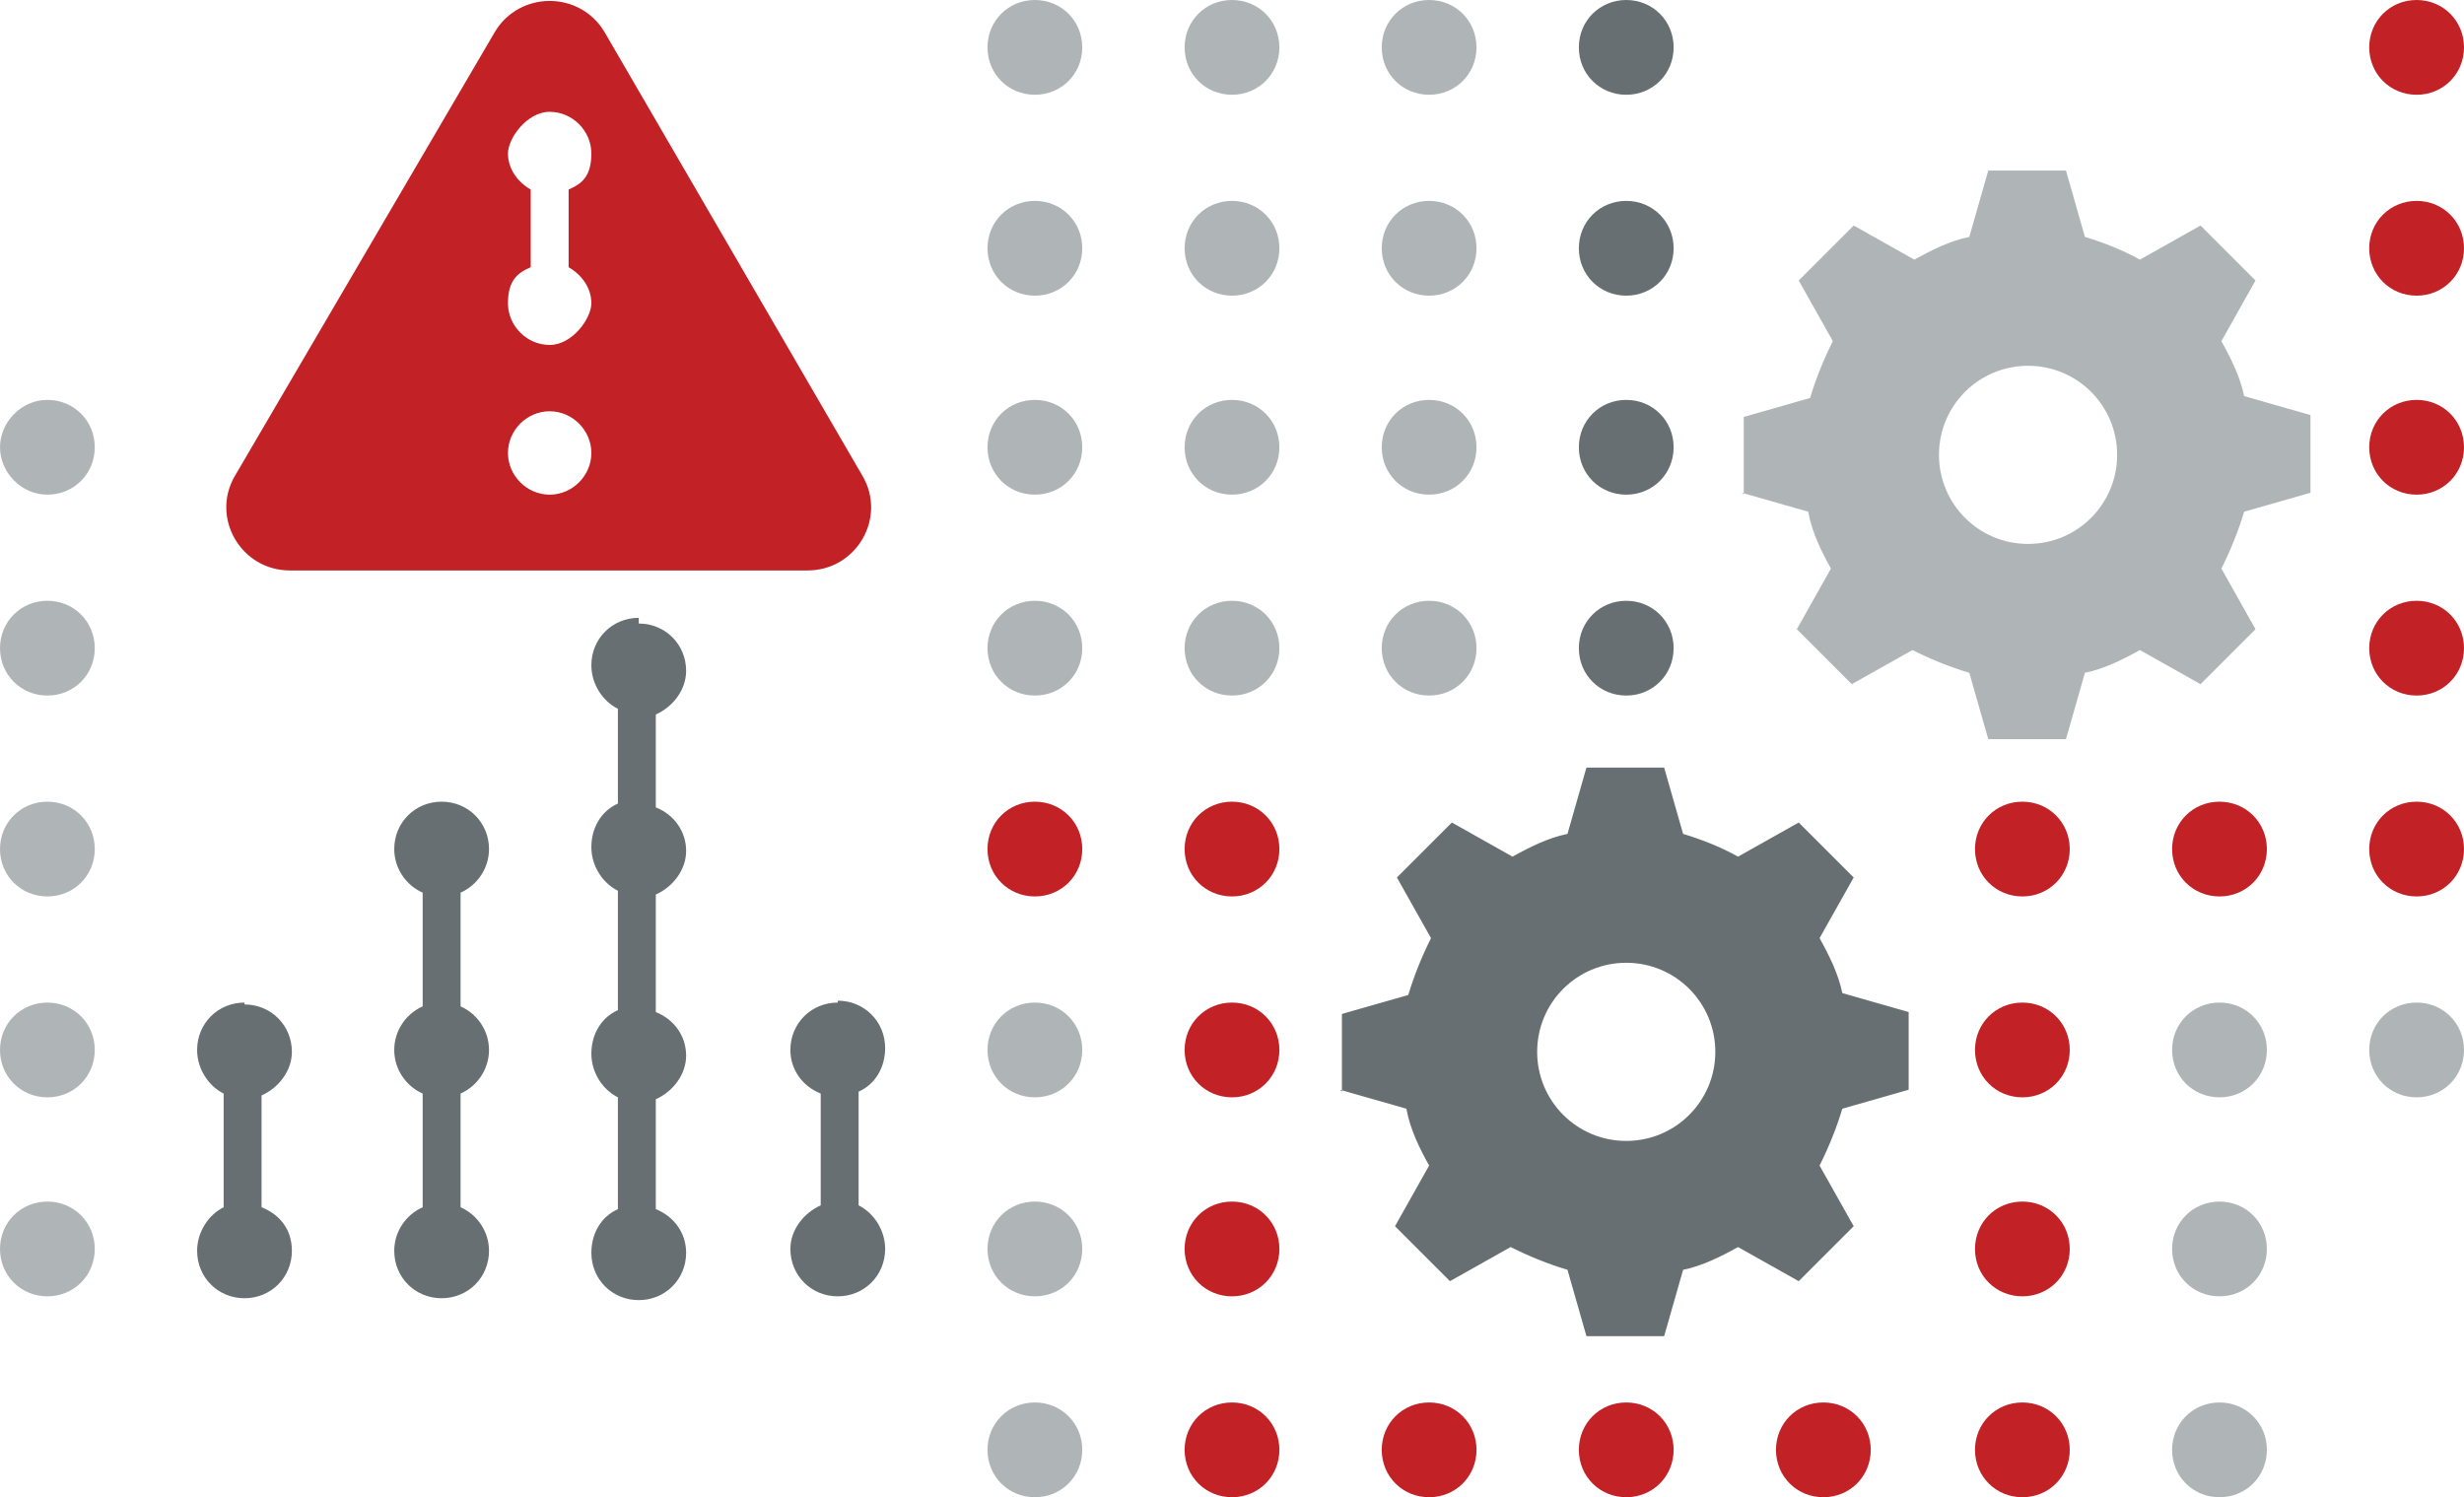 <?xml version="1.0" encoding="UTF-8"?>
<svg id="Customized_Solution" data-name="Customized Solution" xmlns="http://www.w3.org/2000/svg" version="1.1" viewBox="0 0 130 79">
  <defs>
    <style>
      .cls-1 {
        fill: #afb5b7;
      }

      .cls-1, .cls-2, .cls-3 {
        fill-rule: evenodd;
        stroke-width: 0px;
      }

      .cls-2 {
        fill: #c22126;
      }

      .cls-3 {
        fill: #676f72;
      }
    </style>
  </defs>
  <path id="Dark_Gray" data-name="Dark Gray" class="cls-3" d="M85.8,21.1c-1.4,0-2.5,1.1-2.5,2.5s1.1,2.5,2.5,2.5c1.4,0,2.5-1.1,2.5-2.5s-1.1-2.5-2.5-2.5M85.8,10.6c-1.4,0-2.5,1.1-2.5,2.5,0,1.4,1.1,2.5,2.5,2.5,1.4,0,2.5-1.1,2.5-2.5,0-1.4-1.1-2.5-2.5-2.5M85.8,0c-1.4,0-2.5,1.1-2.5,2.5,0,1.4,1.1,2.5,2.5,2.5,1.4,0,2.5-1.1,2.5-2.5C88.3,1.1,87.2,0,85.8,0M33.7,32.6c-1.4,0-2.5,1.1-2.5,2.5,0,1,.6,1.9,1.4,2.3v5c-.9.4-1.4,1.3-1.4,2.3,0,1,.6,1.9,1.4,2.3v6.3c-.9.4-1.4,1.3-1.4,2.3,0,1,.6,1.9,1.4,2.3v5.9c-.9.4-1.4,1.3-1.4,2.3,0,1.4,1.1,2.5,2.5,2.5,1.4,0,2.5-1.1,2.5-2.5,0-1-.6-1.9-1.6-2.3v-5.8c.9-.4,1.6-1.3,1.6-2.3,0-1-.6-1.9-1.6-2.3v-6.2c.9-.4,1.6-1.3,1.6-2.3,0-1-.6-1.9-1.6-2.3v-4.9c.9-.4,1.6-1.3,1.6-2.3,0-1.4-1.1-2.5-2.5-2.5ZM12.9,52.9c-1.4,0-2.5,1.1-2.5,2.5,0,1,.6,1.9,1.4,2.3v6c-.8.4-1.4,1.3-1.4,2.3,0,1.4,1.1,2.5,2.5,2.5,1.4,0,2.5-1.1,2.5-2.5,0-1.1-.6-1.9-1.6-2.3v-5.9c.9-.4,1.6-1.3,1.6-2.3,0-1.4-1.1-2.5-2.5-2.5ZM70.8,57.6v-4.1s3.5-1,3.5-1c.3-1,.7-2,1.2-3l-1.8-3.2,2.9-2.9,3.2,1.8c.9-.5,1.9-1,2.9-1.2l1-3.5h4.1s1,3.5,1,3.5c1,.3,2,.7,2.9,1.2l3.2-1.8,2.9,2.9-1.8,3.2c.5.9,1,1.9,1.2,2.9l3.5,1v4.1s-3.5,1-3.5,1c-.3,1-.7,2-1.2,3l1.8,3.2-2.9,2.9-3.2-1.8c-.9.5-1.9,1-2.9,1.2l-1,3.5h-4.1s-1-3.5-1-3.5c-1-.3-2-.7-3-1.2l-3.2,1.8-2.9-2.9,1.8-3.2c-.5-.9-1-1.9-1.2-3l-3.5-1ZM85.8,60.2c2.6,0,4.7-2.1,4.7-4.7s-2.1-4.7-4.7-4.7-4.7,2.1-4.7,4.7,2.1,4.7,4.7,4.7ZM44.2,52.9c-1.4,0-2.5,1.1-2.5,2.5,0,1,.6,1.9,1.6,2.3v5.9c-.9.4-1.6,1.3-1.6,2.3,0,1.4,1.1,2.5,2.5,2.5,1.4,0,2.5-1.1,2.5-2.5,0-1-.6-1.9-1.4-2.3v-6c.9-.4,1.4-1.3,1.4-2.3,0-1.4-1.1-2.5-2.5-2.5ZM23.3,42.3c-1.4,0-2.5,1.1-2.5,2.5,0,1,.6,1.9,1.5,2.3v6c-.9.4-1.5,1.3-1.5,2.3,0,1,.6,1.9,1.5,2.3v6c-.9.4-1.5,1.3-1.5,2.3,0,1.4,1.1,2.5,2.5,2.5,1.4,0,2.5-1.1,2.5-2.5,0-1-.6-1.9-1.5-2.3v-6c.9-.4,1.5-1.3,1.5-2.3,0-1-.6-1.9-1.5-2.3v-6c.9-.4,1.5-1.3,1.5-2.3,0-1.4-1.1-2.5-2.5-2.5ZM85.8,31.7c-1.4,0-2.5,1.1-2.5,2.5s1.1,2.5,2.5,2.5c1.4,0,2.5-1.1,2.5-2.5s-1.1-2.5-2.5-2.5"/>
  <path id="Red" class="cls-2" d="M127.5,21.1c-1.4,0-2.5,1.1-2.5,2.5s1.1,2.5,2.5,2.5c1.4,0,2.5-1.1,2.5-2.5s-1.1-2.5-2.5-2.5M127.5,10.6c-1.4,0-2.5,1.1-2.5,2.5,0,1.4,1.1,2.5,2.5,2.5,1.4,0,2.5-1.1,2.5-2.5,0-1.4-1.1-2.5-2.5-2.5M127.5,0c-1.4,0-2.5,1.1-2.5,2.5,0,1.4,1.1,2.5,2.5,2.5,1.4,0,2.5-1.1,2.5-2.5C130,1.1,128.9,0,127.5,0M65,74c-1.4,0-2.5,1.1-2.5,2.5,0,1.4,1.1,2.5,2.5,2.5,1.4,0,2.5-1.1,2.5-2.5,0-1.4-1.1-2.5-2.5-2.5M75.4,74c-1.4,0-2.5,1.1-2.5,2.5,0,1.4,1.1,2.5,2.5,2.5,1.4,0,2.5-1.1,2.5-2.5,0-1.4-1.1-2.5-2.5-2.5M85.8,74c-1.4,0-2.5,1.1-2.5,2.5,0,1.4,1.1,2.5,2.5,2.5,1.4,0,2.5-1.1,2.5-2.5,0-1.4-1.1-2.5-2.5-2.5M96.2,74c-1.4,0-2.5,1.1-2.5,2.5,0,1.4,1.1,2.5,2.5,2.5,1.4,0,2.5-1.1,2.5-2.5,0-1.4-1.1-2.5-2.5-2.5M106.7,74c-1.4,0-2.5,1.1-2.5,2.5,0,1.4,1.1,2.5,2.5,2.5,1.4,0,2.5-1.1,2.5-2.5,0-1.4-1.1-2.5-2.5-2.5M65,63.4c-1.4,0-2.5,1.1-2.5,2.5,0,1.4,1.1,2.5,2.5,2.5,1.4,0,2.5-1.1,2.5-2.5,0-1.4-1.1-2.5-2.5-2.5M106.7,63.4c-1.4,0-2.5,1.1-2.5,2.5,0,1.4,1.1,2.5,2.5,2.5,1.4,0,2.5-1.1,2.5-2.5,0-1.4-1.1-2.5-2.5-2.5M65,52.9c-1.4,0-2.5,1.1-2.5,2.5,0,1.4,1.1,2.5,2.5,2.5,1.4,0,2.5-1.1,2.5-2.5s-1.1-2.5-2.5-2.5M106.7,52.9c-1.4,0-2.5,1.1-2.5,2.5,0,1.4,1.1,2.5,2.5,2.5,1.4,0,2.5-1.1,2.5-2.5s-1.1-2.5-2.5-2.5M54.6,42.3c-1.4,0-2.5,1.1-2.5,2.5,0,1.4,1.1,2.5,2.5,2.5,1.4,0,2.5-1.1,2.5-2.5,0-1.4-1.1-2.5-2.5-2.5M29,5.9c1.2,0,2.2,1,2.2,2.2s-.5,1.6-1.2,1.9v4.1c.7.4,1.2,1.1,1.2,1.9s-1,2.2-2.2,2.2-2.2-1-2.2-2.2.5-1.6,1.2-1.9v-4.1c-.7-.4-1.2-1.1-1.2-1.9s1-2.2,2.2-2.2ZM29,21.7c1.2,0,2.2,1,2.2,2.2s-1,2.2-2.2,2.2-2.2-1-2.2-2.2,1-2.2,2.2-2.2ZM31.9,1.7c-1.3-2.2-4.5-2.2-5.8,0l-13.7,23.4c-1.3,2.2.3,5,2.9,5h27.3c2.6,0,4.2-2.8,2.9-5L31.9,1.7h0ZM65,42.3c-1.4,0-2.5,1.1-2.5,2.5s1.1,2.5,2.5,2.5c1.4,0,2.5-1.1,2.5-2.5s-1.1-2.5-2.5-2.5M106.7,42.3c-1.4,0-2.5,1.1-2.5,2.5s1.1,2.5,2.5,2.5c1.4,0,2.5-1.1,2.5-2.5s-1.1-2.5-2.5-2.5M117.1,42.3c-1.4,0-2.5,1.1-2.5,2.5s1.1,2.5,2.5,2.5c1.4,0,2.5-1.1,2.5-2.5s-1.1-2.5-2.5-2.5M127.5,42.3c-1.4,0-2.5,1.1-2.5,2.5s1.1,2.5,2.5,2.5c1.4,0,2.5-1.1,2.5-2.5s-1.1-2.5-2.5-2.5M127.5,31.7c-1.4,0-2.5,1.1-2.5,2.5s1.1,2.5,2.5,2.5c1.4,0,2.5-1.1,2.5-2.5s-1.1-2.5-2.5-2.5"/>
  <path id="Light_Gray" data-name="Light Gray" class="cls-1" d="M2.5,21.1C1.1,21.1,0,22.3,0,23.6s1.1,2.5,2.5,2.5c1.4,0,2.5-1.1,2.5-2.5s-1.1-2.5-2.5-2.5M54.6,21.1c-1.4,0-2.5,1.1-2.5,2.5,0,1.4,1.1,2.5,2.5,2.5,1.4,0,2.5-1.1,2.5-2.5,0-1.4-1.1-2.5-2.5-2.5M65,21.1c-1.4,0-2.5,1.1-2.5,2.5s1.1,2.5,2.5,2.5c1.4,0,2.5-1.1,2.5-2.5s-1.1-2.5-2.5-2.5M75.4,21.1c-1.4,0-2.5,1.1-2.5,2.5s1.1,2.5,2.5,2.5c1.4,0,2.5-1.1,2.5-2.5s-1.1-2.5-2.5-2.5M92,26.1v-4.1s3.5-1,3.5-1c.3-1,.7-2,1.2-3l-1.8-3.2,2.9-2.9,3.2,1.8c.9-.5,1.9-1,2.9-1.2l1-3.5h4.1s1,3.5,1,3.5c1,.3,2,.7,2.9,1.2l3.2-1.8,2.9,2.9-1.8,3.2c.5.9,1,1.9,1.2,2.9l3.5,1v4.1s-3.5,1-3.5,1c-.3,1-.7,2-1.2,3l1.8,3.2-2.9,2.9-3.2-1.8c-.9.5-1.9,1-2.9,1.2l-1,3.5h-4.1s-1-3.5-1-3.5c-1-.3-2-.7-3-1.2l-3.2,1.8-2.9-2.9,1.8-3.2c-.5-.9-1-1.9-1.2-3l-3.5-1ZM107,28.7c2.6,0,4.7-2.1,4.7-4.7s-2.1-4.7-4.7-4.7-4.7,2.1-4.7,4.7,2.1,4.7,4.7,4.7ZM54.6,10.6c-1.4,0-2.5,1.1-2.5,2.5,0,1.4,1.1,2.5,2.5,2.5,1.4,0,2.5-1.1,2.5-2.5,0-1.4-1.1-2.5-2.5-2.5M65,10.6c-1.4,0-2.5,1.1-2.5,2.5,0,1.4,1.1,2.5,2.5,2.5,1.4,0,2.5-1.1,2.5-2.5,0-1.4-1.1-2.5-2.5-2.5M75.4,10.6c-1.4,0-2.5,1.1-2.5,2.5,0,1.4,1.1,2.5,2.5,2.5,1.4,0,2.5-1.1,2.5-2.5,0-1.4-1.1-2.5-2.5-2.5M54.6,0c-1.4,0-2.5,1.1-2.5,2.5,0,1.4,1.1,2.5,2.5,2.5,1.4,0,2.5-1.1,2.5-2.5C57.1,1.1,56,0,54.6,0M65,0c-1.4,0-2.5,1.1-2.5,2.5,0,1.4,1.1,2.5,2.5,2.5,1.4,0,2.5-1.1,2.5-2.5C67.5,1.1,66.4,0,65,0M75.4,0c-1.4,0-2.5,1.1-2.5,2.5,0,1.4,1.1,2.5,2.5,2.5,1.4,0,2.5-1.1,2.5-2.5C77.9,1.1,76.8,0,75.4,0M54.6,74c-1.4,0-2.5,1.1-2.5,2.5,0,1.4,1.1,2.5,2.5,2.5,1.4,0,2.5-1.1,2.5-2.5,0-1.4-1.1-2.5-2.5-2.5M117.1,74c-1.4,0-2.5,1.1-2.5,2.5,0,1.4,1.1,2.5,2.5,2.5,1.4,0,2.5-1.1,2.5-2.5,0-1.4-1.1-2.5-2.5-2.5M2.5,63.4C1.1,63.4,0,64.5,0,65.9c0,1.4,1.1,2.5,2.5,2.5,1.4,0,2.5-1.1,2.5-2.5,0-1.4-1.1-2.5-2.5-2.5M54.6,63.4c-1.4,0-2.5,1.1-2.5,2.5,0,1.4,1.1,2.5,2.5,2.5,1.4,0,2.5-1.1,2.5-2.5,0-1.4-1.1-2.5-2.5-2.5M117.1,63.4c-1.4,0-2.5,1.1-2.5,2.5,0,1.4,1.1,2.5,2.5,2.5,1.4,0,2.5-1.1,2.5-2.5,0-1.4-1.1-2.5-2.5-2.5M2.5,52.9C1.1,52.9,0,54,0,55.4c0,1.4,1.1,2.5,2.5,2.5,1.4,0,2.5-1.1,2.5-2.5s-1.1-2.5-2.5-2.5M54.6,52.9c-1.4,0-2.5,1.1-2.5,2.5,0,1.4,1.1,2.5,2.5,2.5,1.4,0,2.5-1.1,2.5-2.5,0-1.4-1.1-2.5-2.5-2.5M117.1,52.9c-1.4,0-2.5,1.1-2.5,2.5,0,1.4,1.1,2.5,2.5,2.5,1.4,0,2.5-1.1,2.5-2.5s-1.1-2.5-2.5-2.5M127.5,52.9c-1.4,0-2.5,1.1-2.5,2.5,0,1.4,1.1,2.5,2.5,2.5,1.4,0,2.5-1.1,2.5-2.5s-1.1-2.5-2.5-2.5M2.5,42.3C1.1,42.3,0,43.4,0,44.8s1.1,2.5,2.5,2.5c1.4,0,2.5-1.1,2.5-2.5s-1.1-2.5-2.5-2.5M2.5,31.7C1.1,31.7,0,32.8,0,34.2s1.1,2.5,2.5,2.5c1.4,0,2.5-1.1,2.5-2.5s-1.1-2.5-2.5-2.5M54.6,31.7c-1.4,0-2.5,1.1-2.5,2.5,0,1.4,1.1,2.5,2.5,2.5,1.4,0,2.5-1.1,2.5-2.5,0-1.4-1.1-2.5-2.5-2.5M65,31.7c-1.4,0-2.5,1.1-2.5,2.5s1.1,2.5,2.5,2.5c1.4,0,2.5-1.1,2.5-2.5s-1.1-2.5-2.5-2.5M75.4,31.7c-1.4,0-2.5,1.1-2.5,2.5s1.1,2.5,2.5,2.5c1.4,0,2.5-1.1,2.5-2.5s-1.1-2.5-2.5-2.5"/>
</svg>